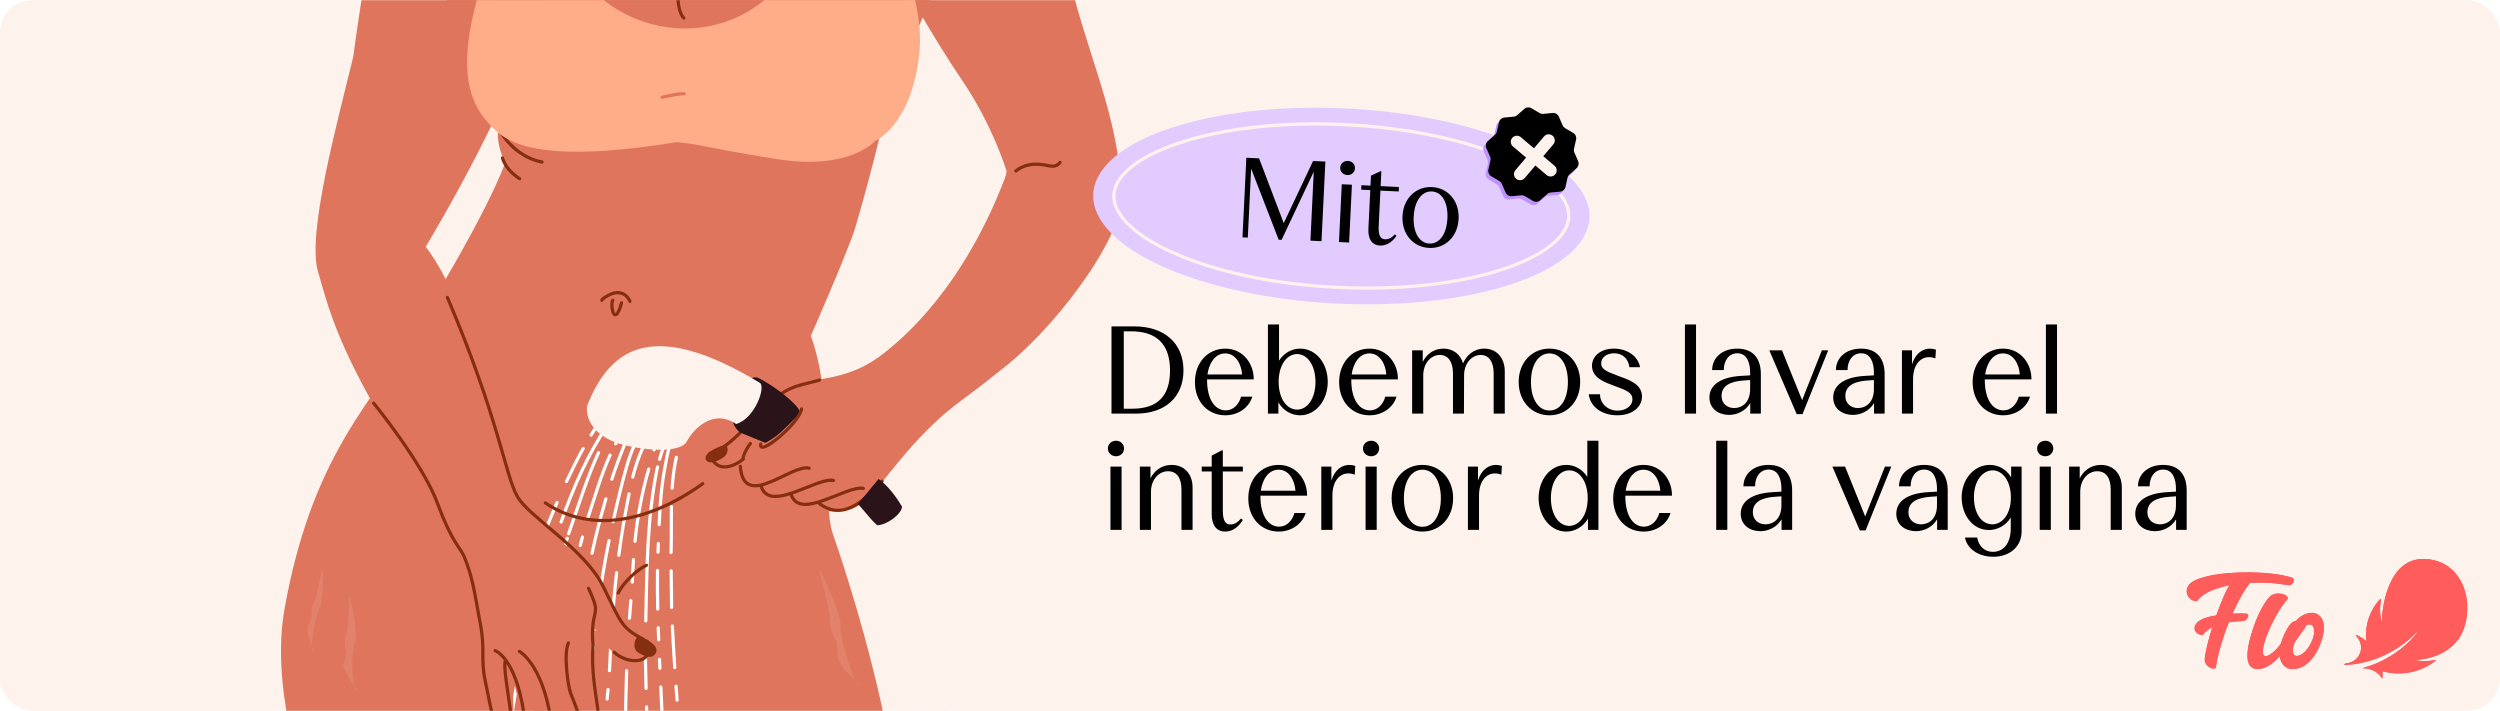 <?xml version="1.0"?>
<svg xmlns="http://www.w3.org/2000/svg" width="749" height="213" viewBox="0 0 774 220" fill="none">
<g clip-path="url(#clip0_7_1407)">
<rect width="774" height="220" rx="10" fill="#FDF2EC"/>
<path d="M695.506 189.929C695.021 189.851 693.253 189.814 691.169 189.925C693.168 185.421 695.186 182.109 696.446 180.617C696.503 180.538 696.531 180.464 696.536 180.394C703.436 180.001 707.641 181.075 708.573 181.131C709.852 181.205 710.835 179.278 709.607 178.81C707.989 178.194 703.206 177.211 696.809 177.165C690.426 177.119 683.864 177.665 679.607 179.611C675.252 181.604 677.001 186.038 680.139 186.088C681.348 184.333 684.236 182.262 690.303 181.122C690.256 181.168 690.219 181.21 690.186 181.256C689.255 182.53 687.829 185.852 686.169 190.458C683.431 190.898 680.604 191.667 679.678 193.497C678.747 195.341 680.609 196.638 682.053 196.578C682.477 195.665 683.572 194.84 684.913 194.164C683.826 197.667 682.627 202.258 682.58 204.121C682.524 206.456 685.882 207.739 686.051 206.4C686.221 205.066 686.987 200.757 689.372 194.326C689.588 193.738 689.814 193.163 690.035 192.598C692.091 192.306 694.198 192.232 694.41 192.218C695.741 192.116 696.705 190.124 695.506 189.929Z" fill="#FF5C5C"/>
<path d="M695.506 189.929C695.021 189.851 693.253 189.814 691.169 189.925C693.168 185.421 695.186 182.109 696.446 180.617C696.503 180.538 696.531 180.464 696.536 180.394C703.436 180.001 707.641 181.075 708.573 181.131C709.852 181.205 710.835 179.278 709.607 178.81C707.989 178.194 703.206 177.211 696.809 177.165C690.426 177.119 683.864 177.665 679.607 179.611C675.252 181.604 677.001 186.038 680.139 186.088C681.348 184.333 684.236 182.262 690.303 181.122C690.256 181.168 690.219 181.21 690.186 181.256C689.255 182.53 687.829 185.852 686.169 190.458C683.431 190.898 680.604 191.667 679.678 193.497C678.747 195.341 680.609 196.638 682.053 196.578C682.477 195.665 683.572 194.84 684.913 194.164C683.826 197.667 682.627 202.258 682.58 204.121C682.524 206.456 685.882 207.739 686.051 206.4C686.221 205.066 686.987 200.757 689.372 194.326C689.588 193.738 689.814 193.163 690.035 192.598C692.091 192.306 694.198 192.232 694.41 192.218C695.741 192.116 696.705 190.124 695.506 189.929Z" fill="#FF5C5C"/>
<path d="M715.723 189.684C713.277 189.739 711.574 191.296 710.836 192.176C710.487 192.204 710.163 192.297 709.89 192.464C708.832 193.112 707.355 195.572 706.245 198.839C706.188 198.996 706.141 199.158 706.094 199.321C705.412 200.386 702.924 203.069 701.536 203.069C700.008 203.069 700.266 200.46 702.275 195.494C704.283 190.527 707.28 186.376 707.999 185.709C709.373 184.434 705.497 182.72 703.037 184.397C702.073 185.055 699.518 188.572 697.505 194.688C694.994 202.318 695.073 207.086 698.987 207.095C701.743 207.104 704.42 204.723 705.784 203.055C706.094 205.316 707.392 207.063 709.697 207.081C713.846 207.114 716.772 203.537 718.437 199.177C721.01 192.436 718.352 189.624 715.723 189.684ZM715.915 198.074C714.82 200.738 712.919 202.999 711.033 203.013C709.603 203.023 709.547 200.493 710.605 198.556C710.963 198.065 713.065 195.021 713.587 194.372C713.761 194.159 713.827 193.942 713.808 193.733C714.138 193.474 714.542 193.284 715.012 193.261C716.72 193.247 716.795 195.938 715.915 198.074Z" fill="#FF5C5C"/>
<path d="M715.723 189.684C713.277 189.739 711.574 191.296 710.836 192.176C710.487 192.204 710.163 192.297 709.89 192.464C708.832 193.112 707.355 195.572 706.245 198.839C706.188 198.996 706.141 199.158 706.094 199.321C705.412 200.386 702.924 203.069 701.536 203.069C700.008 203.069 700.266 200.46 702.275 195.494C704.283 190.527 707.28 186.376 707.999 185.709C709.373 184.434 705.497 182.72 703.037 184.397C702.073 185.055 699.518 188.572 697.505 194.688C694.994 202.318 695.073 207.086 698.987 207.095C701.743 207.104 704.42 204.723 705.784 203.055C706.094 205.316 707.392 207.063 709.697 207.081C713.846 207.114 716.772 203.537 718.437 199.177C721.01 192.436 718.352 189.624 715.723 189.684ZM715.915 198.074C714.82 200.738 712.919 202.999 711.033 203.013C709.603 203.023 709.547 200.493 710.605 198.556C710.963 198.065 713.065 195.021 713.587 194.372C713.761 194.159 713.827 193.942 713.808 193.733C714.138 193.474 714.542 193.284 715.012 193.261C716.72 193.247 716.795 195.938 715.915 198.074Z" fill="#FF5C5C"/>
<path d="M726.184 205.84C728.667 205.701 733.042 205.094 737.571 203.092C744.735 199.923 748.437 195.308 748.498 195.35C748.677 195.489 746.113 199.112 741.301 202.3C737.858 204.579 734.933 205.765 731.983 206.636C730.125 207.183 732.98 206.206 735.647 208.05C737.473 209.314 737.552 210.69 737.628 209.565C737.665 209.046 737.642 208.304 737.59 207.748C739.274 208.221 741.678 208.657 744.688 208.328C747.966 207.971 750.991 206.766 753.677 204.783C754.622 204.084 753.79 204.292 753.305 204.385C752.129 204.607 749.98 204.839 747.595 204.274C749.208 204.274 759.636 203.532 762.811 194.521C766.188 184.921 761.56 173 750.191 173C738.813 173 737.275 189.647 737.477 192.728C736.903 191.065 736.663 188.614 737.059 186.487C737.209 185.681 737.407 184.764 736.4 185.945C734.467 188.211 731.932 192.58 732.665 198.459C731.767 197.727 730.963 197.222 730.205 196.837C729.359 196.407 728.996 196.24 729.937 197.403C730.685 198.325 731.593 200.433 730.455 202.624C729.58 204.306 728.07 205.135 726.466 205.307C725.699 205.39 725.638 205.867 726.184 205.84Z" fill="#FF5C5C"/>
<path d="M726.184 205.84C728.667 205.701 733.042 205.094 737.571 203.092C744.735 199.923 748.437 195.308 748.498 195.35C748.677 195.489 746.113 199.112 741.301 202.3C737.858 204.579 734.933 205.765 731.983 206.636C730.125 207.183 732.98 206.206 735.647 208.05C737.473 209.314 737.552 210.69 737.628 209.565C737.665 209.046 737.642 208.304 737.59 207.748C739.274 208.221 741.678 208.657 744.688 208.328C747.966 207.971 750.991 206.766 753.677 204.783C754.622 204.084 753.79 204.292 753.305 204.385C752.129 204.607 749.98 204.839 747.595 204.274C749.208 204.274 759.636 203.532 762.811 194.521C766.188 184.921 761.56 173 750.191 173C738.813 173 737.275 189.647 737.477 192.728C736.903 191.065 736.663 188.614 737.059 186.487C737.209 185.681 737.407 184.764 736.4 185.945C734.467 188.211 731.932 192.58 732.665 198.459C731.767 197.727 730.963 197.222 730.205 196.837C729.359 196.407 728.996 196.24 729.937 197.403C730.685 198.325 731.593 200.433 730.455 202.624C729.58 204.306 728.07 205.135 726.466 205.307C725.699 205.39 725.638 205.867 726.184 205.84Z" fill="#FF5C5C"/>
<path fill-rule="evenodd" clip-rule="evenodd" d="M268.061 156.354C267.718 156.412 266.905 156.273 266.905 156.273C266.905 156.273 268.415 157.519 269.322 158.589C273.596 163.63 278.584 172.722 279.252 174.913C284.418 191.768 281.812 209.986 286.838 226.909C288.236 231.612 290.405 237.109 293.758 241.287C296.333 244.489 299.581 246.941 303.596 248.022C315.068 251.104 322.785 244.114 327.404 232.88C333.208 218.756 334 197.81 333.806 190.02C332.944 155.021 321.64 122.483 313.14 88.912C307.342 66.013 292.477 20.474 318.314 -29.359L310.86 -33.223C283.725 19.119 298.91 66.924 305.002 90.976C313.347 123.939 324.565 155.864 325.411 190.227C325.588 197.395 324.978 216.691 319.634 229.687C316.815 236.546 312.778 241.795 305.773 239.912C302.863 239.131 300.775 236.942 299.132 234.405C297.138 231.33 295.818 227.685 294.878 224.513C289.845 207.569 292.443 189.323 287.269 172.45C286.48 169.869 280.746 159.085 275.71 153.154C273.822 150.93 271.937 149.351 270.416 148.647C269.037 148.011 267.743 147.883 266.612 148.076L268.048 156.349L268.061 156.354Z" fill="#FDF2EC"/>
<path d="M191.067 -65.352C198.645 -69.966 195.816 -86.432 194.828 -98.623C210.972 -106.53 230.915 -129.034 231.179 -127.453C231.508 -125.476 235.947 -85.979 240.58 -77.94C251.782 -58.502 276.449 -67.988 292.593 -65.352C318.951 -50.197 272.564 30.539 266.963 46.683C262.482 59.598 250.092 85.267 250.092 104.983L148.417 103.72C149.954 98.228 163.294 86.448 159.604 56.137C155.914 25.826 120.128 -22.927 128.145 -44.342C129.573 -45.221 138.006 -65.352 162.783 -64.034C169.87 -63.657 185.894 -62.202 191.067 -65.352Z" fill="#DF755D"/>
<path fill-rule="evenodd" clip-rule="evenodd" d="M286.54 -65.998C313.437 -65.998 324.381 -38.272 330.072 -11.254C335.763 15.764 347.009 36.195 347.009 60.454C348.831 74.523 317.724 113.231 301.957 119.006C286.191 124.776 235.003 142.954 271.563 112.34C308.124 81.727 310.546 58.601 311.648 52.933C311.648 52.933 307.322 38.695 297.971 24.969C288.624 11.239 278.363 -7.414 278.363 -7.414C274.037 -24.778 259.643 -65.998 286.54 -65.998Z" fill="#DF755D"/>
<path fill-rule="evenodd" clip-rule="evenodd" d="M152.258 11.08C151.06 30.003 154.831 38.69 154.831 38.69C154.831 38.69 152.514 41.826 156.381 50.385C156.381 50.385 151.355 65.941 124.01 109.315C113.457 126.054 96.003 143.673 88.074 188.603C80.145 233.532 118.724 297.59 118.724 297.59C118.724 297.59 147.867 303.717 174.181 293.079C174.181 293.079 178.529 215.864 183.026 204.46C183.026 204.46 188.752 251.592 209.953 295.568C209.953 295.568 241.201 306.377 282.519 297.753C282.519 297.753 279.682 250.335 273.441 220.676C268.825 198.744 261.592 175.936 257.909 165.426C254.227 154.916 258.724 125.051 251.037 103.926C251.037 103.926 262.564 77.668 264.709 70.66C266.854 63.652 274.348 36.857 277.603 17.59C280.854 -1.681 287.95 -48.522 269.63 -58.112C219.339 -35.938 188.436 -75.313 156.972 -56.156C125.503 -36.999 154.954 -18.596 154.954 -18.596C154.954 -18.596 153.461 -7.839 152.263 11.08H152.258Z" fill="#DF755D"/>
<path opacity="0.1" d="M253.697 176.107C255.932 180.518 260.371 190.198 260.25 193.625C260.128 197.105 262.978 206.963 264.833 210.721C265.82 211.704 266.4 212.308 265.91 212.194C265.637 212.13 265.261 211.588 264.833 210.721C262.887 208.782 259.358 205.367 259.323 203.074C259.28 200.308 258.996 198.765 258.86 198.339C258.25 197.442 257.01 194.853 256.926 191.667C256.822 187.684 253.98 179 253.697 176.107Z" fill="#FFF2EB"/>
<path opacity="0.1" d="M99.938 175.829C100.04 179.171 99.963 186.359 98.843 188.37C97.706 190.412 96.55 197.206 96.605 200.037C96.943 200.937 97.134 201.481 96.852 201.258C96.695 201.133 96.618 200.691 96.605 200.037C95.938 198.264 94.698 195.11 95.372 193.727C96.185 192.06 96.471 191.048 96.513 190.75C96.391 190.022 96.378 188.082 97.293 186.151C98.436 183.736 99.241 177.648 99.938 175.829Z" fill="#FFF2EB"/>
<path opacity="0.1" d="M108.29 184.581C109.238 188.345 110.876 196.469 109.843 198.849C108.793 201.265 108.869 209.049 109.63 212.241C110.308 213.224 110.698 213.82 110.262 213.595C110.018 213.47 109.806 212.978 109.63 212.241C108.295 210.303 105.846 206.861 106.427 205.235C107.127 203.274 107.27 202.103 107.254 201.762C106.913 200.952 106.425 198.763 107.199 196.493C108.167 193.656 107.784 186.703 108.29 184.581Z" fill="#FFF2EB"/>
<path d="M153.901 213.903C153.725 214.687 153.558 215.471 153.386 216.255" stroke="white" stroke-linecap="round" stroke-linejoin="round"/>
<path d="M155.598 206.604C155.479 207.089 155.364 207.578 155.245 208.062" stroke="white" stroke-linecap="round" stroke-linejoin="round"/>
<path d="M159.315 192.57C158.535 195.284 157.791 198.006 157.077 200.737" stroke="white" stroke-linecap="round" stroke-linejoin="round"/>
<path d="M161.531 185.197C161.36 185.743 161.192 186.289 161.021 186.835" stroke="white" stroke-linecap="round" stroke-linejoin="round"/>
<path d="M164.125 177.25C163.87 178.003 163.614 178.757 163.363 179.514" stroke="white" stroke-linecap="round" stroke-linejoin="round"/>
<path d="M172.45 155.534C170.173 160.811 168.072 166.159 166.116 171.563" stroke="white" stroke-linecap="round" stroke-linejoin="round"/>
<path d="M180.537 138.835C178.687 142.165 177.005 145.584 175.384 149.028" stroke="white" stroke-linecap="round" stroke-linejoin="round"/>
<path d="M185.184 131.312C184.427 132.404 183.695 133.519 182.995 134.651" stroke="white" stroke-linecap="round" stroke-linejoin="round"/>
<path d="M159.879 212.568C158.716 219.215 157.663 225.884 156.738 232.571" stroke="white" stroke-linecap="round" stroke-linejoin="round"/>
<path d="M162.297 201.019C161.879 202.886 161.469 204.763 161.077 206.635" stroke="white" stroke-linecap="round" stroke-linejoin="round"/>
<path d="M164.742 190.777C164.372 192.235 164.011 193.698 163.658 195.16" stroke="white" stroke-linecap="round" stroke-linejoin="round"/>
<path d="M171.781 167.256C170.381 171.484 169.055 175.739 167.725 179.99" stroke="white" stroke-linecap="round" stroke-linejoin="round"/>
<path d="M188.268 131.312C181.951 140.61 177.467 150.997 173.728 161.56" stroke="white" stroke-linecap="round" stroke-linejoin="round"/>
<path d="M166.067 209.864C165.473 213.379 164.913 216.898 164.376 220.422" stroke="white" stroke-linecap="round" stroke-linejoin="round"/>
<path d="M167.579 201.089C167.403 202.12 167.231 203.151 167.063 204.181" stroke="white" stroke-linecap="round" stroke-linejoin="round"/>
<path d="M169.754 189.738C169.362 191.562 168.992 193.385 168.648 195.218" stroke="white" stroke-linecap="round" stroke-linejoin="round"/>
<path d="M173.199 174.999C172.41 177.977 171.697 180.977 171.071 183.998" stroke="white" stroke-linecap="round" stroke-linejoin="round"/>
<path d="M175.609 166.604C175.349 167.458 175.093 168.317 174.847 169.176" stroke="white" stroke-linecap="round" stroke-linejoin="round"/>
<path d="M185.303 140.082C181.595 148.209 179.027 156.776 176.049 165.185" stroke="white" stroke-linecap="round" stroke-linejoin="round"/>
<path d="M191.352 131.312C189.365 131.854 188.758 133.232 187.846 134.941" stroke="white" stroke-linecap="round" stroke-linejoin="round"/>
<path d="M172.072 204.873C170.702 213.802 169.755 222.792 169.032 231.796" stroke="white" stroke-linecap="round" stroke-linejoin="round"/>
<path d="M176.067 183.28C174.882 188.469 173.864 193.693 172.992 198.944" stroke="white" stroke-linecap="round" stroke-linejoin="round"/>
<path d="M178.16 174.594C177.935 175.462 177.715 176.325 177.499 177.197" stroke="white" stroke-linecap="round" stroke-linejoin="round"/>
<path d="M180.339 166.207C180.101 167.071 179.868 167.938 179.639 168.806" stroke="white" stroke-linecap="round" stroke-linejoin="round"/>
<path d="M188.876 140.857C186.009 147.2 184.141 153.922 181.938 160.507" stroke="white" stroke-linecap="round" stroke-linejoin="round"/>
<path d="M194.435 131.312C192.999 133.206 191.735 135.228 190.616 137.32" stroke="white" stroke-linecap="round" stroke-linejoin="round"/>
<path d="M177.005 214.648C176.877 215.863 176.758 217.079 176.635 218.295" stroke="white" stroke-linecap="round" stroke-linejoin="round"/>
<path d="M179.494 194.284C178.82 199.032 178.212 203.794 177.666 208.56" stroke="white" stroke-linecap="round" stroke-linejoin="round"/>
<path d="M180.789 185.65C180.639 186.611 180.493 187.571 180.353 188.535" stroke="white" stroke-linecap="round" stroke-linejoin="round"/>
<path d="M182.189 177.003C182.026 177.972 181.868 178.946 181.727 179.924" stroke="white" stroke-linecap="round" stroke-linejoin="round"/>
<path d="M187.585 154.393C185.964 159.948 184.515 165.551 183.295 171.207" stroke="white" stroke-linecap="round" stroke-linejoin="round"/>
<path d="M197.518 131.312C195.241 133.219 193.976 136.051 192.893 138.747C191.624 141.906 190.457 145.073 189.431 148.319" stroke="white" stroke-linecap="round" stroke-linejoin="round"/>
<path d="M182.163 217.519C182.106 218.334 182.053 219.145 182 219.96" stroke="white" stroke-linecap="round" stroke-linejoin="round"/>
<path d="M183.004 206.855C182.867 208.379 182.74 209.899 182.616 211.423" stroke="white" stroke-linecap="round" stroke-linejoin="round"/>
<path d="M184.185 195.301C183.96 197.226 183.753 199.151 183.555 201.076" stroke="white" stroke-linecap="round" stroke-linejoin="round"/>
<path d="M188.554 167.322C187.079 174.607 185.894 181.946 184.925 189.315" stroke="white" stroke-linecap="round" stroke-linejoin="round"/>
<path d="M200.602 131.312C197.131 135.078 195.272 139.945 193.898 144.804C192.347 150.292 191.043 155.873 189.806 161.441" stroke="white" stroke-linecap="round" stroke-linejoin="round"/>
<path d="M188.233 213.436C188.149 214.414 188.066 215.392 187.978 216.374" stroke="white" stroke-linecap="round" stroke-linejoin="round"/>
<path d="M189.091 199.627C188.942 202.27 188.814 204.913 188.69 207.556" stroke="white" stroke-linecap="round" stroke-linejoin="round"/>
<path d="M190.907 177.241C190.286 182.73 189.819 188.236 189.449 193.746" stroke="white" stroke-linecap="round" stroke-linejoin="round"/>
<path d="M194.748 152.856C193.502 159.146 192.422 165.494 191.572 171.85" stroke="white" stroke-linecap="round" stroke-linejoin="round"/>
<path d="M203.685 131.312C199.615 135.906 197.395 141.787 195.906 147.658" stroke="white" stroke-linecap="round" stroke-linejoin="round"/>
<path d="M194.008 207.582C193.77 213.929 193.651 220.277 193.643 226.629" stroke="white" stroke-linecap="round" stroke-linejoin="round"/>
<path d="M194.496 197.394C194.408 198.909 194.329 200.424 194.254 201.939" stroke="white" stroke-linecap="round" stroke-linejoin="round"/>
<path d="M195.307 185.901C195.171 187.712 195.03 189.526 194.889 191.337" stroke="white" stroke-linecap="round" stroke-linejoin="round"/>
<path d="M196.126 173.215C195.968 175.528 195.849 177.84 195.752 180.153" stroke="white" stroke-linecap="round" stroke-linejoin="round"/>
<path d="M200.848 145.161C198.734 152.49 197.346 159.917 196.598 167.507" stroke="white" stroke-linecap="round" stroke-linejoin="round"/>
<path d="M206.328 131.312C203.535 132.924 203.046 136.347 202.482 139.227" stroke="white" stroke-linecap="round" stroke-linejoin="round"/>
<path d="M200.17 218.823C200.227 221.078 200.284 223.334 200.333 225.589" stroke="white" stroke-linecap="round" stroke-linejoin="round"/>
<path d="M199.77 198.178C199.792 203.151 199.902 208.128 200.025 213.101" stroke="white" stroke-linecap="round" stroke-linejoin="round"/>
<path d="M203.575 144.491C200.281 160.146 200.281 176.444 199.933 192.147" stroke="white" stroke-linecap="round" stroke-linejoin="round"/>
<path d="M208.971 131.312C206.835 134.651 205.293 138.338 204.196 142.143" stroke="white" stroke-linecap="round" stroke-linejoin="round"/>
<path d="M204.584 212.634C204.853 218.229 205.126 223.823 205.328 229.417" stroke="white" stroke-linecap="round" stroke-linejoin="round"/>
<path d="M204.183 204.102C204.222 205.018 204.266 205.935 204.31 206.855" stroke="white" stroke-linecap="round" stroke-linejoin="round"/>
<path d="M203.795 194.315C203.835 195.539 203.879 196.764 203.927 197.984" stroke="white" stroke-linecap="round" stroke-linejoin="round"/>
<path d="M203.557 176.563C203.513 180.541 203.548 184.523 203.636 188.5" stroke="white" stroke-linecap="round" stroke-linejoin="round"/>
<path d="M203.831 168.216C203.791 169.101 203.756 169.987 203.712 170.872" stroke="white" stroke-linecap="round" stroke-linejoin="round"/>
<path d="M211.614 131.312C207.548 133.765 206.614 140.681 205.821 144.879C204.733 150.649 204.341 156.521 204.077 162.379" stroke="white" stroke-linecap="round" stroke-linejoin="round"/>
<path d="M209.302 212.414C209.403 213.837 209.509 215.264 209.619 216.687" stroke="white" stroke-linecap="round" stroke-linejoin="round"/>
<path d="M208.165 193.777C208.368 198.059 208.619 202.336 208.901 206.613" stroke="white" stroke-linecap="round" stroke-linejoin="round"/>
<path d="M207.795 176.677C207.83 180.457 207.887 184.241 207.927 188.02" stroke="white" stroke-linecap="round" stroke-linejoin="round"/>
<path d="M207.879 156.812C207.799 161.542 207.923 166.278 207.76 171.009" stroke="white" stroke-linecap="round" stroke-linejoin="round"/>
<path d="M209.398 141.535C208.693 144.663 208.306 147.856 208.099 151.05" stroke="white" stroke-linecap="round" stroke-linejoin="round"/>
<path d="M213.205 131.281C212.403 132.721 211.711 134.228 211.121 135.77" stroke="white" stroke-linecap="round" stroke-linejoin="round"/>
<path fill-rule="evenodd" clip-rule="evenodd" d="M178.492 -61.835C131.807 -70.645 121.341 -70.645 109.342 17.593C104.624 37.199 94.995 72.05 98.43 83.952C101.866 95.854 104.302 106.069 119.596 132.22C134.889 158.368 136.665 155.452 141.18 165.539C145.7 175.627 146.1 174.635 147.858 185.524C149.615 196.409 150.941 228.611 155.936 227.968C160.931 227.325 158.042 211.786 158.681 206.994C159.324 202.201 158.047 208.249 160.152 215.389C162.258 222.529 166.737 232.66 170.472 235.074C174.207 237.488 177.018 235.955 171.133 224.062C165.248 212.164 167.921 213.904 167.921 213.904C167.921 213.904 175.537 240.8 181.264 239.479C185.334 237.365 176.418 213.904 176.418 213.904C176.418 213.904 177.724 220.082 179.282 221.639C182.145 224.502 179.722 233.532 184.127 230.889C188.532 228.246 183.581 209.592 183.581 209.592V201.098L185.484 195.655C185.484 195.655 183.18 194.967 183.581 193.61C183.978 192.253 189.413 209.592 201.086 202.42C201.086 202.42 201.077 201.292 193.818 193.61C186.558 185.928 187.982 180.756 183.581 176.431C179.181 172.101 179.683 170.903 176.216 169.374C172.75 167.846 172.679 164.685 167.279 160.791C161.879 156.897 160.725 149.193 154.826 138.053C148.933 126.913 146.66 95.991 131.807 76.345C162.701 24.208 178.492 -18.714 178.492 -61.835Z" fill="#DF755D"/>
<path d="M221.903 -44.824C223.516 -53.286 242.818 -48.943 250.786 -54.555M269.225 33.811C269.225 33.811 270.476 33.516 271.062 33.247M150.012 -30.191C150.012 -30.191 156.349 -24.593 152.69 -12.158M154.587 40.159C157.01 44.343 161.414 48.841 167.807 50.127M155.562 48.841C156.789 52.712 159.914 54.568 160.879 55.289M186.343 92.929C186.176 92.418 188.836 91.136 189.131 91.008C191.616 89.942 193.95 90.753 195.047 93.228M189.726 92.898C188.911 93.673 189.876 100.827 191.911 95.4C192.118 94.845 192.285 94.277 192.417 93.7" stroke="#852E10" stroke-linecap="round" stroke-linejoin="round"/>
<path fill-rule="evenodd" clip-rule="evenodd" d="M150.182 -8.295C161.923 -42.987 157.271 -55.101 152.192 -65.558L157.258 -65.338C157.258 -65.338 167.307 -43.812 174.877 -18.044C183.676 11.909 227.48 20.319 246.126 -11.299C264.776 -42.917 265.177 -65.558 265.177 -65.558H271.564C271.564 -20.954 287.174 -4.594 284.531 17.254C281.888 39.102 270.947 43.555 270.947 43.555C270.947 43.555 263.191 52.814 240.532 49.206C217.873 45.603 217.036 44.621 209.614 43.947C177.052 49.206 160.754 47.207 153.486 40.379C146.218 33.552 139.49 23.302 150.182 -8.295Z" fill="#FFAC89"/>
<path d="M205.006 30.072C205.006 30.072 209.518 28.901 211.811 28.962" stroke="#DF755D" stroke-linecap="round" stroke-linejoin="round"/>
<path fill-rule="evenodd" clip-rule="evenodd" d="M300.985 110.444C300.936 110.364 300.892 110.285 300.848 110.205Z" fill="#804380"/>
<path d="M197.797 202.128C195.737 200.983 196.287 198.052 197.539 196.771C203.659 199.184 203.781 201.229 202.773 202.557C201.765 203.885 199.857 203.274 197.797 202.128Z" fill="#852E10"/>
<path d="M138.505 92.025C154.298 129.091 156.439 147.029 160.12 153.584C163.801 160.138 180.957 169.72 186.827 181.661C192.697 193.602 192.228 194.243 200.416 198.57" stroke="#852E10" stroke-linecap="round" stroke-linejoin="round"/>
<path d="M115.688 124.755C115.688 124.755 130.923 143.463 135.454 155.787C139.985 168.11 142.405 169.226 143.66 172.182C146.614 179.127 147.171 185.245 148.669 192.87C150.294 201.16 148.747 203.822 150.21 210.627C151.752 217.8 153.249 228.563 156.54 228.315C158.182 228.193 158.554 225.012 158.254 222.001C157.624 215.664 155.582 206.003 156.54 204.259M182.211 182.09C182.211 182.09 184.393 186.63 184.381 188.296C184.367 189.834 183.82 191.353 183.626 192.87C183.371 194.865 183.328 197.649 183.626 199.615C182.987 206.516 184.233 213.558 185.04 219.217C185.948 225.577 186.303 230.19 182.806 230.889M175.979 199.01C174.319 202.676 176.039 212.985 176.639 214.488C178.844 220.021 180.604 224.502 182.002 233.257M153.294 201.377C153.294 201.377 159.445 203.363 162.114 220.257C162.739 224.214 166.144 228.659 167.881 232.343C168.32 233.279 168.903 234.363 170.036 234.563" stroke="#852E10" stroke-linecap="round" stroke-linejoin="round"/>
<path d="M160.781 201.597C160.781 201.597 167.804 205.406 170.472 222.3C171.097 226.257 174.692 231.586 176.429 235.27C176.868 236.206 177.451 237.29 178.585 237.49" stroke="#852E10" stroke-linecap="round" stroke-linejoin="round"/>
<path d="M190.131 201.867C193.096 204.643 198.348 205.534 200.223 202.971" stroke="#852E10" stroke-linecap="round" stroke-linejoin="round"/>
<path d="M168.843 155.64C180.551 163.715 197.95 163.715 217.575 149.692" stroke="#852E10" stroke-linecap="round" stroke-linejoin="round"/>
<path d="M273.987 109.031C278.612 105.287 298.875 89.435 312.53 51.333L331.691 91.858C322.247 103.392 317.008 109.661 297.521 124.025C278.034 138.389 271.048 156.245 262.675 157.769C255.127 159.142 253.207 157.505 252.894 155.844C250.092 156.065 244.502 155.868 244.55 153.304C240.747 153.384 235.798 153.564 236.047 150.374C228.697 151.159 228.576 145.573 229.435 142.682C227.901 143.695 221 146.177 220.278 140.834C228.032 136.342 229.82 132.894 231.346 130.37C232.926 129.588 242.125 121.861 245.315 119.089C253.16 116.681 262.923 117.987 273.987 109.031Z" fill="#DF755D"/>
<path d="M223.5 141.871C225.313 140.81 225.756 139.037 224.77 137.541C220.468 138.828 217.796 140.734 218.533 142.229C219.27 143.723 221.465 143.062 223.5 141.871Z" fill="#852E10"/>
<path d="M232.327 137.244C230.456 139.817 230.035 141.47 230.059 141.976" stroke="#852E10" stroke-linecap="round" stroke-linejoin="round"/>
<path d="M250.522 144.897C245.055 143.453 230.299 158.209 229.198 144.334" stroke="#852E10" stroke-linecap="round" stroke-linejoin="round"/>
<path d="M258.008 148.691C252.764 147.637 238.008 159.09 235.585 150.28" stroke="#852E10" stroke-linecap="round" stroke-linejoin="round"/>
<path d="M267.274 151.155C262.03 150.101 247.274 161.554 244.851 152.744" stroke="#852E10" stroke-linecap="round" stroke-linejoin="round"/>
<path d="M273.106 148.9C268.702 153.526 261.654 161.895 253.66 155.828" stroke="#852E10" stroke-linecap="round" stroke-linejoin="round"/>
<path d="M253.725 117.626C249.98 118.727 246.897 119.008 243.373 120.93C236.105 124.894 226.996 138.828 219.728 140.369C221.666 146.889 227.436 144.26 230.079 142.131" stroke="#852E10" stroke-linecap="round" stroke-linejoin="round"/>
<path fill-rule="evenodd" clip-rule="evenodd" d="M236.987 137.066C239.629 135.524 241.003 134.644 243.594 132C245.752 129.798 246.237 129.357 247.558 128.036C248.88 126.714 240.51 119.667 234.447 116.824C232.277 116.368 230.412 118.886 229.366 120.401C226.771 124.166 224.875 130.544 229.132 133.857" fill="#2A1319"/>
<path d="M235.217 118.45C202.945 98.99 189.223 106.761 181.799 125.492C181.181 128.764 183.02 135.89 195.326 138.217C207.632 140.545 211.949 138.172 212.568 136.694C214.66 132.837 220.655 126.342 227.903 131.221C233.663 129.618 237.228 119.663 235.217 118.45Z" fill="#FDF2EC"/>
<path d="M248.157 126.529C247.631 130.83 234.633 141.709 235.536 137.437" stroke="#852E10" stroke-linecap="round" stroke-linejoin="round"/>
<path d="M271.564 162.555C269.582 160.793 269.141 159.913 265.617 155.948L272.004 148.24C273.252 149.047 276.453 151.896 279.272 156.829C279.052 159.252 274.427 162.555 271.564 162.555Z" fill="#2A1319"/>
<path d="M213.018 -16.282C208.085 -2.539 210.082 3.981 211.697 5.522" stroke="#852E10" stroke-linecap="round" stroke-linejoin="round"/>
<path d="M200.152 174.948C196.02 176.93 192.276 181.555 191.395 183.537" stroke="#852E10" stroke-linecap="round" stroke-linejoin="round"/>
<path d="M314.511 52.875C318.475 49.791 322.88 50.892 325.082 51.333C326.844 51.685 327.872 50.746 328.166 50.232" stroke="#852E10" stroke-linecap="round" stroke-linejoin="round"/>
<path d="M344.12 128V101H351.24C360.36 101 366.4 106.12 366.4 114.6C366.4 122.84 360.8 128 351.72 128H344.12ZM347.92 126.48H350.56C358.48 126.48 362.24 122.48 362.24 114.6C362.24 106.48 358.04 102.52 350.2 102.52H347.92V126.48ZM379.348 128.52C374.028 128.52 369.948 124.4 369.948 118.24C369.948 112.16 373.988 107.88 379.348 107.88C384.948 107.88 388.228 112.72 388.148 117.4H373.708V117.6C373.708 123.56 376.108 127 379.508 127C381.868 127 383.628 125.08 384.228 122.76H387.708C386.708 126.12 383.388 128.52 379.348 128.52ZM373.828 115.88H384.548C384.348 112.72 382.588 109.36 379.348 109.36C376.028 109.36 374.268 112.64 373.828 115.88ZM402.51 128.52C400.11 128.52 397.43 127.32 395.79 124.52V128H392.55V100.4H395.99V111.6C397.59 109.08 400.11 107.88 402.51 107.88C407.55 107.88 411.07 112.56 411.07 118.16C411.07 123.68 407.55 128.52 402.51 128.52ZM395.87 118.16C395.87 123.48 398.47 126.76 401.59 126.76C404.79 126.76 407.27 123.32 407.27 118.16C407.27 112.96 404.71 109.56 401.59 109.56C398.51 109.56 395.87 112.84 395.87 118.16ZM423.996 128.52C418.676 128.52 414.596 124.4 414.596 118.24C414.596 112.16 418.636 107.88 423.996 107.88C429.596 107.88 432.876 112.72 432.796 117.4H418.356V117.6C418.356 123.56 420.756 127 424.156 127C426.516 127 428.276 125.08 428.876 122.76H432.356C431.356 126.12 428.036 128.52 423.996 128.52ZM418.476 115.88H429.196C428.996 112.72 427.236 109.36 423.996 109.36C420.676 109.36 418.916 112.64 418.476 115.88ZM437.198 128V108.4H440.478V112C441.598 109.76 443.718 107.88 446.918 107.88C449.798 107.88 452.118 109.56 452.958 112.44C454.038 110 456.198 107.88 459.598 107.88C463.158 107.88 465.878 110.56 465.878 114.92V128H462.438V115.56C462.438 112 460.998 109.84 458.438 109.84C455.798 109.84 453.318 112.2 453.278 116.12L453.238 128H449.838V115.56C449.838 112 448.398 109.84 445.758 109.84C443.158 109.84 440.678 112.2 440.638 116.12V128H437.198ZM479.702 128.52C474.302 128.52 470.182 124.28 470.182 118.2C470.182 112.12 474.302 107.88 479.702 107.88C485.102 107.88 489.222 112.12 489.222 118.2C489.222 124.28 485.102 128.52 479.702 128.52ZM473.982 118.2C473.982 123.52 476.302 127.04 479.702 127.04C483.182 127.04 485.422 123.52 485.422 118.2C485.422 112.88 483.182 109.36 479.702 109.36C476.302 109.36 473.982 112.88 473.982 118.2ZM500.72 128.52C495.84 128.52 492.28 125.76 491.88 122H495.36C495.36 124.92 497.8 127.08 500.8 127.08C503.28 127.08 505.4 125.68 505.4 123.56C505.4 121.6 503.96 120.92 499.8 119.4C497.04 118.36 492.88 117.04 492.88 113.2C492.88 110.2 495.56 107.88 499.68 107.88C503.88 107.88 507.2 110.32 507.76 113.64H504.48C504.16 111.16 502.48 109.32 499.76 109.32C497.56 109.32 495.72 110.52 495.72 112.44C495.72 114.08 496.92 114.8 500.68 116.2C504.2 117.48 508.36 118.8 508.36 122.68C508.36 125.88 505.48 128.52 500.72 128.52ZM521.653 128V100.4H525.093V128H521.653ZM535.321 128.4C532.161 128.4 529.241 126.56 529.241 123C529.241 119.44 532.281 116.72 539.041 116.32L541.841 116.16V115.28C541.841 112.28 540.881 109.32 537.881 109.32C535.201 109.32 533.681 111.64 533.681 114.52H530.081C530.081 110.68 533.241 107.88 537.841 107.88C543.001 107.88 545.161 111.2 545.161 115.8V128H541.881V124.72C540.401 127.24 537.721 128.4 535.321 128.4ZM533.001 122.48C533.001 125.12 534.961 126.28 536.921 126.28C539.241 126.28 541.841 124.68 541.841 120.4V117.6L539.681 117.76C536.241 118 533.001 119.12 533.001 122.48ZM556.254 128.16L547.774 108.4H551.694L557.934 123.84L564.054 108.4H566.014L558.054 128.16H556.254ZM573.641 128.4C570.481 128.4 567.561 126.56 567.561 123C567.561 119.44 570.601 116.72 577.361 116.32L580.161 116.16V115.28C580.161 112.28 579.201 109.32 576.201 109.32C573.521 109.32 572.001 111.64 572.001 114.52H568.401C568.401 110.68 571.561 107.88 576.161 107.88C581.321 107.88 583.481 111.2 583.481 115.8V128H580.201V124.72C578.721 127.24 576.041 128.4 573.641 128.4ZM571.321 122.48C571.321 125.12 573.281 126.28 575.241 126.28C577.561 126.28 580.161 124.68 580.161 120.4V117.6L578.001 117.76C574.561 118 571.321 119.12 571.321 122.48ZM588.839 128V108.4H591.959V112.72C593.039 109.32 595.279 107.88 597.519 107.88C598.199 107.88 598.799 108 599.359 108.2L599.199 110.88C598.519 110.64 597.959 110.52 597.159 110.52C594.639 110.52 592.279 112.76 592.279 117.36V128H588.839ZM620.129 128.52C614.809 128.52 610.729 124.4 610.729 118.24C610.729 112.16 614.769 107.88 620.129 107.88C625.729 107.88 629.009 112.72 628.929 117.4H614.489V117.6C614.489 123.56 616.889 127 620.289 127C622.649 127 624.409 125.08 625.009 122.76H628.489C627.489 126.12 624.169 128.52 620.129 128.52ZM614.609 115.88H625.329C625.129 112.72 623.369 109.36 620.129 109.36C616.809 109.36 615.049 112.64 614.609 115.88ZM633.411 128V100.4H636.851V128H633.411ZM343.8 164V144.4H347.24V164H343.8ZM343 138.8C343 137.44 344.08 136.4 345.56 136.4C346.92 136.4 348 137.44 348 138.8C348 140.16 346.92 141.2 345.56 141.2C344.08 141.2 343 140.16 343 138.8ZM365.782 151.56C365.782 148 364.422 145.84 361.582 145.84C358.982 145.84 356.382 148.2 356.342 152.12V164H352.902V144.4H356.182V148.04C357.342 145.76 359.542 143.88 362.742 143.88C366.542 143.88 369.222 146.56 369.222 150.92V164H365.782V151.56ZM379.343 164.52C376.463 164.52 375.143 162.32 375.143 159.04V145.92H372.063V144.4H375.143V141L378.303 139.36H378.583V144.4H384.783V145.92H378.583V158C378.583 161.6 379.663 162.32 380.943 162.32C382.383 162.32 383.463 161.4 384.183 160.48L384.783 160.92C383.743 162.64 381.943 164.52 379.343 164.52ZM395.871 164.52C390.551 164.52 386.471 160.4 386.471 154.24C386.471 148.16 390.511 143.88 395.871 143.88C401.471 143.88 404.751 148.72 404.671 153.4H390.231V153.6C390.231 159.56 392.631 163 396.031 163C398.391 163 400.151 161.08 400.751 158.76H404.231C403.231 162.12 399.911 164.52 395.871 164.52ZM390.351 151.88H401.071C400.871 148.72 399.111 145.36 395.871 145.36C392.551 145.36 390.791 148.64 390.351 151.88ZM409.073 164V144.4H412.193V148.72C413.273 145.32 415.513 143.88 417.753 143.88C418.433 143.88 419.033 144 419.593 144.2L419.433 146.88C418.753 146.64 418.193 146.52 417.393 146.52C414.873 146.52 412.513 148.76 412.513 153.36V164H409.073ZM422.784 164V144.4H426.224V164H422.784ZM421.984 138.8C421.984 137.44 423.064 136.4 424.544 136.4C425.904 136.4 426.984 137.44 426.984 138.8C426.984 140.16 425.904 141.2 424.544 141.2C423.064 141.2 421.984 140.16 421.984 138.8ZM440.366 164.52C434.966 164.52 430.846 160.28 430.846 154.2C430.846 148.12 434.966 143.88 440.366 143.88C445.766 143.88 449.886 148.12 449.886 154.2C449.886 160.28 445.766 164.52 440.366 164.52ZM434.646 154.2C434.646 159.52 436.966 163.04 440.366 163.04C443.846 163.04 446.086 159.52 446.086 154.2C446.086 148.88 443.846 145.36 440.366 145.36C436.966 145.36 434.646 148.88 434.646 154.2ZM454.464 164V144.4H457.584V148.72C458.664 145.32 460.904 143.88 463.144 143.88C463.824 143.88 464.424 144 464.984 144.2L464.824 146.88C464.144 146.64 463.584 146.52 462.784 146.52C460.264 146.52 457.904 148.76 457.904 153.36V164H454.464ZM484.914 164.52C479.874 164.52 476.354 159.68 476.354 154.16C476.354 148.56 479.874 143.88 484.914 143.88C487.314 143.88 489.834 145.08 491.434 147.6V136.4H494.874V164H491.634V160.52C489.994 163.32 487.314 164.52 484.914 164.52ZM480.154 154.16C480.154 159.32 482.634 162.76 485.834 162.76C488.954 162.76 491.554 159.48 491.554 154.16C491.554 148.84 488.914 145.56 485.834 145.56C482.714 145.56 480.154 148.96 480.154 154.16ZM508.84 164.52C503.52 164.52 499.44 160.4 499.44 154.24C499.44 148.16 503.48 143.88 508.84 143.88C514.44 143.88 517.72 148.72 517.64 153.4H503.2V153.6C503.2 159.56 505.6 163 509 163C511.36 163 513.12 161.08 513.72 158.76H517.2C516.2 162.12 512.88 164.52 508.84 164.52ZM503.32 151.88H514.04C513.84 148.72 512.08 145.36 508.84 145.36C505.52 145.36 503.76 148.64 503.32 151.88ZM531.341 164V136.4H534.781V164H531.341ZM545.008 164.4C541.848 164.4 538.928 162.56 538.928 159C538.928 155.44 541.968 152.72 548.728 152.32L551.528 152.16V151.28C551.528 148.28 550.568 145.32 547.568 145.32C544.888 145.32 543.368 147.64 543.368 150.52H539.768C539.768 146.68 542.928 143.88 547.528 143.88C552.688 143.88 554.848 147.2 554.848 151.8V164H551.568V160.72C550.088 163.24 547.408 164.4 545.008 164.4ZM542.688 158.48C542.688 161.12 544.648 162.28 546.608 162.28C548.928 162.28 551.528 160.68 551.528 156.4V153.6L549.368 153.76C545.928 154 542.688 155.12 542.688 158.48ZM575.785 164.16L567.305 144.4H571.225L577.465 159.84L583.585 144.4H585.545L577.585 164.16H575.785ZM593.172 164.4C590.012 164.4 587.092 162.56 587.092 159C587.092 155.44 590.132 152.72 596.892 152.32L599.692 152.16V151.28C599.692 148.28 598.732 145.32 595.732 145.32C593.052 145.32 591.532 147.64 591.532 150.52H587.932C587.932 146.68 591.092 143.88 595.692 143.88C600.852 143.88 603.012 147.2 603.012 151.8V164H599.732V160.72C598.252 163.24 595.572 164.4 593.172 164.4ZM590.852 158.48C590.852 161.12 592.812 162.28 594.772 162.28C597.092 162.28 599.692 160.68 599.692 156.4V153.6L597.532 153.76C594.092 154 590.852 155.12 590.852 158.48ZM617.09 172.32C612.49 172.32 608.93 169.76 608.37 166.36H612.13C612.61 169 614.37 170.8 617.01 170.8C620.17 170.8 622.53 168.32 622.53 163.52V160.2C620.85 162.88 618.13 164.04 615.77 164.04C610.69 164.04 607.33 159.32 607.33 153.92C607.33 148.44 611.05 143.88 616.05 143.88C618.53 143.88 621.09 145.08 622.65 147.72V144.4H625.89V164.48C625.89 169.12 622.29 172.32 617.09 172.32ZM611.13 153.92C611.13 158.92 613.53 162.28 616.81 162.28C619.97 162.28 622.57 159.08 622.57 153.96C622.57 148.76 619.93 145.56 616.93 145.56C614.05 145.56 611.13 148.48 611.13 153.92ZM631.495 164V144.4H634.935V164H631.495ZM630.695 138.8C630.695 137.44 631.775 136.4 633.255 136.4C634.615 136.4 635.695 137.44 635.695 138.8C635.695 140.16 634.615 141.2 633.255 141.2C631.775 141.2 630.695 140.16 630.695 138.8ZM653.477 151.56C653.477 148 652.117 145.84 649.277 145.84C646.677 145.84 644.077 148.2 644.037 152.12V164H640.597V144.4H643.877V148.04C645.037 145.76 647.237 143.88 650.437 143.88C654.237 143.88 656.917 146.56 656.917 150.92V164H653.477V151.56ZM667.157 164.4C663.997 164.4 661.077 162.56 661.077 159C661.077 155.44 664.117 152.72 670.877 152.32L673.677 152.16V151.28C673.677 148.28 672.717 145.32 669.717 145.32C667.037 145.32 665.517 147.64 665.517 150.52H661.917C661.917 146.68 665.077 143.88 669.677 143.88C674.837 143.88 676.997 147.2 676.997 151.8V164H673.717V160.72C672.237 163.24 669.557 164.4 667.157 164.4ZM664.837 158.48C664.837 161.12 666.797 162.28 668.757 162.28C671.077 162.28 673.677 160.68 673.677 156.4V153.6L671.517 153.76C668.077 154 664.837 155.12 664.837 158.48Z" fill="black"/>
<g filter="url(#filter0_d_7_1407)">
<path d="M411.812 92.925C454.234 94.982 489.279 83.129 490.088 66.45C490.897 49.771 457.162 34.583 414.74 32.526C372.318 30.469 337.273 42.323 336.465 59.002C335.656 75.68 369.39 90.869 411.812 92.925Z" fill="#E1CBFF"/>
<path d="M412.03 88.42C392.43 87.469 374.236 83.619 360.8 77.569C348.773 72.152 342.049 65.49 342.35 59.286C342.651 53.083 349.987 47.102 362.482 42.874C376.44 38.152 394.912 36.08 414.522 37.03C434.131 37.981 452.316 41.84 465.752 47.881C477.78 53.298 484.503 59.96 484.202 66.164C483.901 72.367 476.565 78.348 464.07 82.576C450.112 87.298 431.64 89.37 412.03 88.42ZM414.473 38.038C394.991 37.094 376.647 39.154 362.809 43.836C350.73 47.921 343.646 53.577 343.367 59.336C343.088 65.094 349.592 71.409 361.218 76.652C374.538 82.651 392.597 86.476 412.079 87.421C431.561 88.365 449.905 86.305 463.743 81.623C475.821 77.538 482.905 71.882 483.185 66.114C483.465 60.347 476.961 54.041 465.334 48.807C452.014 42.808 433.955 38.983 414.473 38.038Z" fill="#FDF2EC"/>
<path d="M393.875 73.153L385.354 51.149L384.319 72.507L382.676 72.427L383.871 47.784L387.814 47.975L395.441 68.033L404.535 48.785L408.332 48.969L407.137 73.613L403.705 73.447L404.741 52.089L394.788 73.197L393.875 73.153ZM412.547 73.875L413.414 55.986L416.554 56.138L415.686 74.028L412.547 73.875ZM412.932 50.839C412.992 49.598 414.024 48.697 415.374 48.762C416.616 48.822 417.555 49.819 417.495 51.061C417.435 52.302 416.403 53.203 415.162 53.143C413.811 53.078 412.871 52.081 412.932 50.839ZM425.248 74.967C422.62 74.84 421.512 72.773 421.658 69.779L422.238 57.804L419.427 57.668L419.494 56.281L422.305 56.417L422.456 53.314L425.413 51.957L425.668 51.969L425.445 56.569L431.104 56.844L431.037 58.231L425.378 57.957L424.843 68.982C424.684 72.268 425.638 72.973 426.806 73.03C428.121 73.094 429.147 72.302 429.845 71.494L430.373 71.922C429.348 73.446 427.622 75.082 425.248 74.967ZM440.443 75.704C435.515 75.465 431.942 71.412 432.211 65.863C432.48 60.314 436.428 56.626 441.357 56.865C446.285 57.104 449.858 61.156 449.589 66.706C449.32 72.255 445.372 75.943 440.443 75.704ZM435.679 66.031C435.444 70.887 437.406 74.202 440.509 74.353C443.685 74.507 445.885 71.393 446.121 66.537C446.356 61.682 444.468 58.37 441.291 58.216C438.188 58.065 435.915 61.175 435.679 66.031Z" fill="black"/>
<circle cx="473.414" cy="47.324" r="9.208" transform="rotate(-23.405 473.414 47.324)" fill="white"/>
<path d="M484.263 41.111C484.971 41.528 485.329 42.355 485.148 43.157L484.506 46.005C484.418 46.397 484.457 46.807 484.617 47.175L485.782 49.853C486.11 50.606 485.913 51.485 485.296 52.028L483.102 53.955C482.8 54.22 482.591 54.574 482.504 54.966L481.873 57.817C481.695 58.62 481.019 59.215 480.201 59.291L477.294 59.561C476.894 59.598 476.516 59.761 476.215 60.028L474.029 61.963C473.413 62.508 472.517 62.593 471.81 62.173L469.299 60.682C468.954 60.477 468.552 60.387 468.152 60.426L465.246 60.706C464.428 60.785 463.653 60.327 463.328 59.572L462.173 56.89C462.014 56.521 461.742 56.212 461.395 56.009L458.879 54.527C458.171 54.11 457.813 53.284 457.994 52.482L458.636 49.634C458.724 49.242 458.685 48.832 458.525 48.464L457.36 45.786C457.032 45.032 457.229 44.154 457.846 43.611L460.04 41.684C460.342 41.419 460.551 41.065 460.638 40.672L461.269 37.821C461.447 37.019 462.123 36.423 462.941 36.347L465.848 36.078C466.248 36.041 466.626 35.877 466.927 35.611L469.114 33.676C469.729 33.131 470.625 33.046 471.332 33.466L473.843 34.957C474.188 35.162 474.59 35.252 474.99 35.213L477.896 34.932C478.714 34.853 479.49 35.312 479.815 36.066L480.969 38.748C481.128 39.117 481.401 39.426 481.747 39.63L484.263 41.111Z" fill="#BF91FF"/>
<path d="M485.068 40.1C485.777 40.517 486.134 41.344 485.954 42.145L485.311 44.994C485.223 45.386 485.262 45.796 485.422 46.164L486.587 48.842C486.915 49.595 486.719 50.474 486.101 51.017L483.907 52.944C483.606 53.209 483.396 53.563 483.309 53.955L482.678 56.806C482.5 57.609 481.825 58.204 481.007 58.28L478.099 58.55C477.699 58.587 477.321 58.75 477.02 59.017L474.834 60.952C474.219 61.497 473.322 61.582 472.615 61.162L470.105 59.671C469.759 59.466 469.357 59.376 468.958 59.415L466.051 59.695C465.233 59.774 464.458 59.316 464.133 58.561L462.978 55.879C462.819 55.51 462.547 55.202 462.201 54.998L459.684 53.516C458.976 53.099 458.618 52.273 458.799 51.471L459.441 48.623C459.529 48.231 459.491 47.821 459.33 47.453L458.165 44.775C457.838 44.021 458.034 43.142 458.651 42.6L460.845 40.673C461.147 40.408 461.356 40.054 461.443 39.661L462.075 36.81C462.252 36.008 462.928 35.412 463.746 35.337L466.654 35.067C467.054 35.03 467.431 34.866 467.732 34.6L469.919 32.665C470.534 32.12 471.431 32.035 472.137 32.455L474.648 33.946C474.993 34.151 475.395 34.241 475.795 34.202L478.702 33.921C479.52 33.842 480.295 34.301 480.62 35.056L481.775 37.737C481.934 38.106 482.206 38.415 482.552 38.619L485.068 40.1Z" fill="black"/>
<path d="M468.613 52.847L473.041 47.629L477.47 42.411" stroke="#FDF2EC" stroke-width="3.781" stroke-miterlimit="10" stroke-linecap="round" stroke-linejoin="round"/>
<path d="M467.624 42.849L472.843 47.277L478.061 51.704" stroke="#FDF2EC" stroke-width="3.781" stroke-miterlimit="10" stroke-linecap="round" stroke-linejoin="round"/>
</g>
</g>
<defs>
<filter id="filter0_d_7_1407" x="336.45" y="26.874" width="157.707" height="67.283" filterUnits="userSpaceOnUse" color-interpolation-filters="sRGB">
<feFlood flood-opacity="0" result="BackgroundImageFix"/>
<feColorMatrix in="SourceAlpha" type="matrix" values="0 0 0 0 0 0 0 0 0 0 0 0 0 0 0 0 0 0 127 0" result="hardAlpha"/>
<feOffset dx="2" dy="1"/>
<feComposite in2="hardAlpha" operator="out"/>
<feColorMatrix type="matrix" values="0 0 0 0 0 0 0 0 0 0 0 0 0 0 0 0 0 0 0.29 0"/>
<feBlend mode="normal" in2="BackgroundImageFix" result="effect1_dropShadow_7_1407"/>
<feBlend mode="normal" in="SourceGraphic" in2="effect1_dropShadow_7_1407" result="shape"/>
</filter>
<clipPath id="clip0_7_1407">
<rect width="774" height="220" fill="white"/>
</clipPath>
</defs>
</svg>
